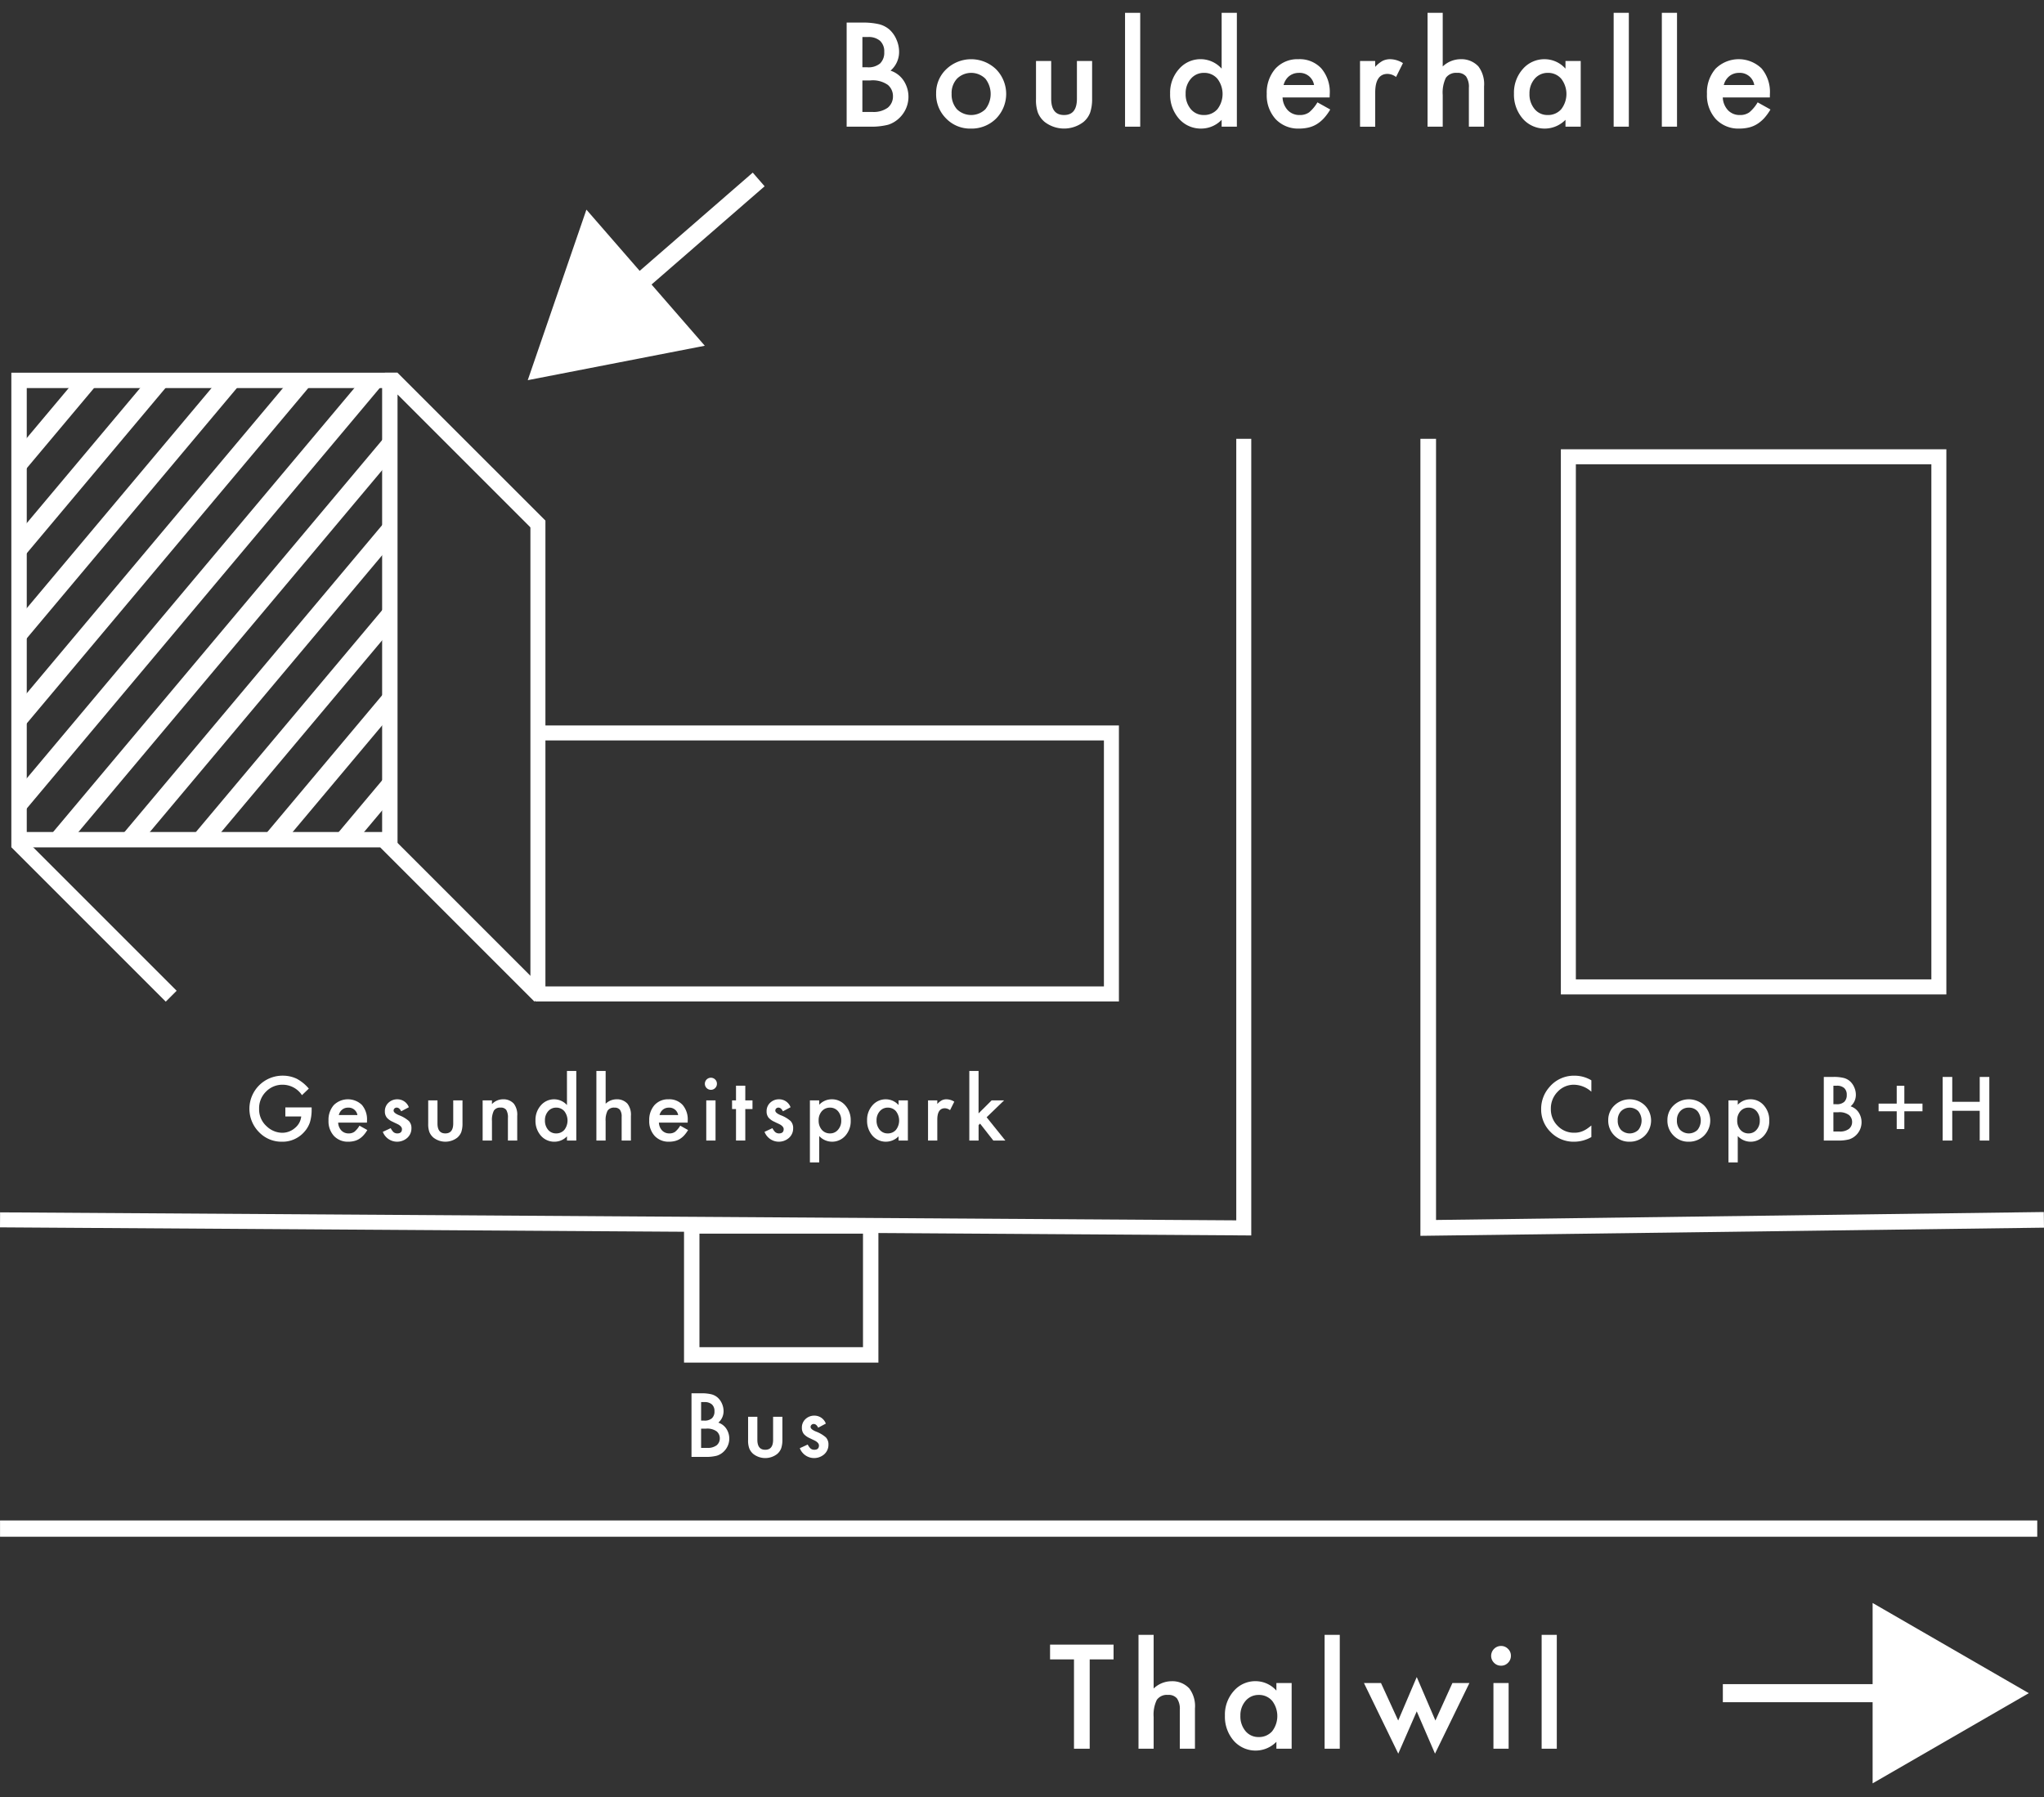 <svg xmlns="http://www.w3.org/2000/svg" xmlns:xlink="http://www.w3.org/1999/xlink" width="414" height="364" viewBox="0 0 414 364"><rect x="0" y="0" width="414" height="364" fill="#333333" stroke="none"/><defs><style>.a,.d,.e{fill:none;}.b{clip-path:url(#c);}.c{fill:#fff;}.d,.e{stroke:#fff;stroke-miterlimit:10;}.d{stroke-width:0.802px;}.e{stroke-width:0.919px;}.f{clip-path:url(#a);}</style><clipPath id="a"><rect class="a" width="73" height="91.862"/></clipPath><clipPath id="c"><rect width="414" height="364"/></clipPath></defs><g id="b" class="b"><g transform="translate(-372.646 -241.672)"><g transform="translate(372.646 244.27)"><g transform="translate(212.684 328.547)"><path class="c" d="M435.358,332.245v18.093h-3.182V332.245H427.33v-2.991h12.862v2.991Z" transform="translate(-427.33 -327.274)"/><path class="c" d="M431.936,328.745H435v10.871a5.29,5.29,0,0,1,3.617-1.478,4.681,4.681,0,0,1,3.605,1.462,5.947,5.947,0,0,1,1.147,4.057v8.152H440.3V343.94a3.72,3.72,0,0,0-.568-2.31,2.178,2.178,0,0,0-1.82-.72,2.5,2.5,0,0,0-2.267,1,6.824,6.824,0,0,0-.642,3.465v6.433h-3.069Z" transform="translate(-414.022 -328.745)"/><path class="c" d="M446.863,331.529h3.088v13.3h-3.088v-1.4a5.9,5.9,0,0,1-8.642-.214,7.408,7.408,0,0,1-1.785-5.083,7.177,7.177,0,0,1,1.785-4.982,5.764,5.764,0,0,1,4.48-2,5.646,5.646,0,0,1,4.162,1.914Zm-7.292,6.608a4.628,4.628,0,0,0,1.027,3.115,3.359,3.359,0,0,0,2.649,1.213A3.526,3.526,0,0,0,446,341.3a5.06,5.06,0,0,0,0-6.172,3.47,3.47,0,0,0-2.73-1.19,3.407,3.407,0,0,0-2.649,1.2A4.434,4.434,0,0,0,439.571,338.137Z" transform="translate(-401.02 -321.767)"/><path class="c" d="M444.7,328.745v23.063h-3.072V328.745Z" transform="translate(-386.022 -328.745)"/><path class="c" d="M447.127,332.159l3.485,7.592,3.757-8.809,3.781,8.809,3.442-7.592h3.442l-6.966,14.3-3.7-8.564-3.741,8.564-6.95-14.3Z" transform="translate(-380.099 -322.397)"/><path class="c" d="M450.3,331.3a2.012,2.012,0,0,1,1.991-1.98,1.941,1.941,0,0,1,1.423.591,1.885,1.885,0,0,1,.587,1.4,1.944,1.944,0,0,1-.587,1.42,1.891,1.891,0,0,1-1.408.587,1.929,1.929,0,0,1-1.42-.587A1.954,1.954,0,0,1,450.3,331.3Zm3.539,5.531v13.3h-3.076v-13.3Z" transform="translate(-360.96 -327.072)"/><path class="c" d="M456,328.745v23.063H452.93V328.745Z" transform="translate(-353.364 -328.745)"/></g><g transform="translate(50.528 214.323)"><path class="c" d="M392.906,306.048h5.324v.428a8.753,8.753,0,0,1-.342,2.571,5.413,5.413,0,0,1-1.128,1.937A5.837,5.837,0,0,1,392.194,313a6.279,6.279,0,0,1-4.632-1.952,6.711,6.711,0,0,1,4.811-11.427,6.591,6.591,0,0,1,2.82.615,8.21,8.21,0,0,1,2.462,2.007l-1.385,1.326a4.7,4.7,0,0,0-3.866-2.112,4.608,4.608,0,0,0-3.43,1.412,4.714,4.714,0,0,0-1.384,3.473,4.57,4.57,0,0,0,1.544,3.547,4.62,4.62,0,0,0,3.131,1.3,3.884,3.884,0,0,0,2.578-.968,3.437,3.437,0,0,0,1.276-2.341h-3.213Z" transform="translate(-385.637 -298.662)"/><path class="c" d="M397.542,305.582h-5.826a2.458,2.458,0,0,0,.65,1.595,1.975,1.975,0,0,0,1.478.587,1.922,1.922,0,0,0,1.163-.334,4.782,4.782,0,0,0,1.023-1.233l1.587.883a6.073,6.073,0,0,1-.778,1.07,4.036,4.036,0,0,1-.875.735,3.333,3.333,0,0,1-1.007.42,4.712,4.712,0,0,1-1.178.14,3.832,3.832,0,0,1-2.921-1.171,4.389,4.389,0,0,1-1.1-3.123,4.51,4.51,0,0,1,1.069-3.123,4.081,4.081,0,0,1,5.694-.035,4.517,4.517,0,0,1,1.034,3.15Zm-1.929-1.532a1.8,1.8,0,0,0-1.894-1.505,1.957,1.957,0,0,0-.646.1,1.746,1.746,0,0,0-.544.3,1.973,1.973,0,0,0-.424.471,2.284,2.284,0,0,0-.264.626Z" transform="translate(-373.748 -295.109)"/><path class="c" d="M397.855,302.463l-1.552.825c-.245-.5-.548-.751-.91-.751a.64.64,0,0,0-.443.171.575.575,0,0,0-.183.436c0,.315.362.626,1.085.93a6.5,6.5,0,0,1,2.011,1.182,2.037,2.037,0,0,1,.517,1.462,2.56,2.56,0,0,1-.867,1.972,3.106,3.106,0,0,1-4.932-1.245l1.6-.743a3.452,3.452,0,0,0,.509.743,1.156,1.156,0,0,0,.817.319c.634,0,.953-.288.953-.871q0-.5-.735-.934c-.191-.093-.377-.187-.568-.272s-.381-.183-.576-.28a3.463,3.463,0,0,1-1.151-.8A1.969,1.969,0,0,1,393,303.3a2.306,2.306,0,0,1,.727-1.75,2.542,2.542,0,0,1,1.8-.692A2.458,2.458,0,0,1,397.855,302.463Z" transform="translate(-365.574 -295.109)"/><path class="c" d="M396.824,300.91v4.667q0,2.025,1.595,2.022t1.595-2.022V300.91h1.878v4.71a5.321,5.321,0,0,1-.241,1.688,2.83,2.83,0,0,1-.809,1.143,3.941,3.941,0,0,1-4.834,0,2.923,2.923,0,0,1-.828-1.143,4.672,4.672,0,0,1-.233-1.688v-4.71Z" transform="translate(-358.743 -294.944)"/><path class="c" d="M397.78,301.075h1.886v.755a3.085,3.085,0,0,1,2.221-.976,2.82,2.82,0,0,1,2.213.891,3.674,3.674,0,0,1,.685,2.481v4.982H402.9v-4.543a2.987,2.987,0,0,0-.335-1.661,1.348,1.348,0,0,0-1.186-.467,1.447,1.447,0,0,0-1.326.618,4.234,4.234,0,0,0-.385,2.127v3.924H397.78Z" transform="translate(-350.552 -295.109)"/><path class="c" d="M406.909,299.376H408.8v14.1h-1.886v-.852a3.509,3.509,0,0,1-2.513,1.089,3.583,3.583,0,0,1-2.773-1.221,4.545,4.545,0,0,1-1.093-3.107,4.393,4.393,0,0,1,1.093-3.038,3.517,3.517,0,0,1,5.285-.058Zm-4.457,10.007a2.83,2.83,0,0,0,.626,1.9,2.046,2.046,0,0,0,1.622.747,2.157,2.157,0,0,0,1.684-.72,3.094,3.094,0,0,0,0-3.773,2.137,2.137,0,0,0-1.673-.727,2.078,2.078,0,0,0-1.618.739A2.692,2.692,0,0,0,402.452,309.383Z" transform="translate(-342.604 -299.376)"/><path class="c" d="M403.7,299.376h1.875v6.643a3.249,3.249,0,0,1,2.217-.9,2.862,2.862,0,0,1,2.2.891,3.65,3.65,0,0,1,.7,2.481v4.982h-1.875v-4.807a2.316,2.316,0,0,0-.346-1.416,1.347,1.347,0,0,0-1.116-.44,1.531,1.531,0,0,0-1.385.611,4.175,4.175,0,0,0-.4,2.12v3.932H403.7Z" transform="translate(-333.433 -299.376)"/><path class="c" d="M414.242,305.582h-5.826a2.477,2.477,0,0,0,.65,1.595,1.986,1.986,0,0,0,1.478.587,1.907,1.907,0,0,0,1.163-.334,4.862,4.862,0,0,0,1.027-1.233l1.587.883a6.277,6.277,0,0,1-.778,1.07,4.035,4.035,0,0,1-.875.735,3.356,3.356,0,0,1-1.011.42,4.712,4.712,0,0,1-1.179.14,3.831,3.831,0,0,1-2.921-1.171,4.387,4.387,0,0,1-1.1-3.123,4.508,4.508,0,0,1,1.066-3.123,3.688,3.688,0,0,1,2.859-1.175,3.641,3.641,0,0,1,2.835,1.14,4.5,4.5,0,0,1,1.035,3.15Zm-1.929-1.532a1.8,1.8,0,0,0-1.89-1.505,1.939,1.939,0,0,0-.646.1,1.811,1.811,0,0,0-.548.3,1.879,1.879,0,0,0-.42.471,2.172,2.172,0,0,0-.268.626Z" transform="translate(-325.485 -295.109)"/><path class="c" d="M409.353,300.939a1.222,1.222,0,0,1,1.217-1.209,1.2,1.2,0,0,1,.871.358,1.168,1.168,0,0,1,.354.863,1.189,1.189,0,0,1-.354.867,1.171,1.171,0,0,1-.863.358,1.192,1.192,0,0,1-.867-.358A1.206,1.206,0,0,1,409.353,300.939Zm2.162,3.38v8.133h-1.878v-8.133Z" transform="translate(-317.115 -298.353)"/><path class="c" d="M413.449,304.874v6.378H411.57v-6.378h-.8V303.12h.8v-2.975h1.879v2.975h1.458v1.754Z" transform="translate(-313.023 -297.154)"/><path class="c" d="M417.734,302.463l-1.552.825c-.245-.5-.548-.751-.91-.751a.64.64,0,0,0-.443.171.575.575,0,0,0-.183.436c0,.315.362.626,1.085.93a6.552,6.552,0,0,1,2.011,1.182,2.036,2.036,0,0,1,.517,1.462,2.56,2.56,0,0,1-.867,1.972,3.106,3.106,0,0,1-4.932-1.245l1.6-.743a3.456,3.456,0,0,0,.509.743,1.156,1.156,0,0,0,.817.319c.634,0,.953-.288.953-.871q0-.5-.735-.934c-.191-.093-.377-.187-.568-.272s-.381-.183-.576-.28a3.422,3.422,0,0,1-1.151-.8,1.949,1.949,0,0,1-.428-1.311,2.306,2.306,0,0,1,.727-1.75,2.542,2.542,0,0,1,1.8-.692A2.458,2.458,0,0,1,417.734,302.463Z" transform="translate(-308.138 -295.109)"/><path class="c" d="M416.7,313.633h-1.879V301.075H416.7v.887a3.486,3.486,0,0,1,2.52-1.108,3.53,3.53,0,0,1,2.765,1.233,4.484,4.484,0,0,1,1.1,3.1A4.4,4.4,0,0,1,422,308.231a3.557,3.557,0,0,1-5.293.066Zm4.465-8.44a2.812,2.812,0,0,0-.634-1.906,2.053,2.053,0,0,0-1.618-.743,2.154,2.154,0,0,0-1.68.719,2.726,2.726,0,0,0-.642,1.886,2.787,2.787,0,0,0,.642,1.886,2.121,2.121,0,0,0,1.672.727,2.041,2.041,0,0,0,1.61-.739A2.672,2.672,0,0,0,421.167,305.193Z" transform="translate(-301.307 -295.109)"/><path class="c" d="M424.176,301.075h1.886v8.133h-1.886v-.852a3.6,3.6,0,0,1-5.282-.132,4.545,4.545,0,0,1-1.093-3.107,4.4,4.4,0,0,1,1.093-3.045,3.52,3.52,0,0,1,2.738-1.217,3.456,3.456,0,0,1,2.544,1.167Zm-4.457,4.041a2.831,2.831,0,0,0,.626,1.9,2.047,2.047,0,0,0,1.622.747,2.157,2.157,0,0,0,1.684-.72,3.093,3.093,0,0,0,0-3.773,2.129,2.129,0,0,0-1.668-.727,2.086,2.086,0,0,0-1.622.739A2.692,2.692,0,0,0,419.718,305.116Z" transform="translate(-292.706 -295.109)"/><path class="c" d="M420.975,301.075h1.875v.731a3.562,3.562,0,0,1,.918-.747,2.113,2.113,0,0,1,.968-.206,3.053,3.053,0,0,1,1.556.486l-.859,1.715a1.831,1.831,0,0,0-1.042-.385c-1.027,0-1.54.778-1.54,2.322v4.216h-1.875Z" transform="translate(-283.535 -295.109)"/><path class="c" d="M425,299.376v8.6l2.645-2.633h2.524l-3.535,3.415,3.792,4.718H427.99l-2.684-3.43-.3.3v3.131h-1.878v-14.1Z" transform="translate(-277.326 -299.376)"/></g><g transform="translate(140.059 279.616)"><path class="c" d="M408.657,329.053V316.164h1.937a8.374,8.374,0,0,1,2.065.2,3.063,3.063,0,0,1,1.307.677,3.523,3.523,0,0,1,.863,1.225,3.752,3.752,0,0,1,.323,1.5,3.057,3.057,0,0,1-1.058,2.345,3.119,3.119,0,0,1,1.618,1.229,3.64,3.64,0,0,1-.467,4.574,3.5,3.5,0,0,1-1.447.891,8.288,8.288,0,0,1-2.194.245Zm1.948-7.355h.607a2.232,2.232,0,0,0,1.591-.482,1.849,1.849,0,0,0,.506-1.412,1.774,1.774,0,0,0-.517-1.385,2.162,2.162,0,0,0-1.505-.471h-.681Zm0,5.527h1.2a2.992,2.992,0,0,0,1.937-.521,1.791,1.791,0,0,0,.649-1.416,1.819,1.819,0,0,0-.626-1.4,3.244,3.244,0,0,0-2.178-.56h-.984Z" transform="translate(-408.657 -316.164)"/><path class="c" d="M413.483,317.387v4.667c0,1.349.533,2.018,1.595,2.018s1.591-.669,1.591-2.018v-4.667h1.882v4.71a5.182,5.182,0,0,1-.245,1.684,2.8,2.8,0,0,1-.809,1.143,3.941,3.941,0,0,1-4.834,0,2.844,2.844,0,0,1-.824-1.143,4.649,4.649,0,0,1-.233-1.684v-4.71Z" transform="translate(-400.142 -312.63)"/><path class="c" d="M419.571,318.939l-1.552.828c-.245-.5-.548-.751-.906-.751a.61.61,0,0,0-.443.171.565.565,0,0,0-.187.436c0,.315.362.622,1.089.926a6.545,6.545,0,0,1,2.011,1.186,2.054,2.054,0,0,1,.517,1.462,2.563,2.563,0,0,1-.871,1.972,3.111,3.111,0,0,1-4.932-1.249l1.6-.739a3.54,3.54,0,0,0,.509.739,1.151,1.151,0,0,0,.821.319c.634,0,.949-.288.949-.867q0-.5-.735-.933c-.187-.1-.377-.187-.568-.276l-.576-.276a3.522,3.522,0,0,1-1.151-.8,1.969,1.969,0,0,1-.428-1.311,2.315,2.315,0,0,1,.727-1.75,2.553,2.553,0,0,1,1.8-.7A2.463,2.463,0,0,1,419.571,318.939Z" transform="translate(-392.361 -312.798)"/></g><path class="c" d="M518.732,337.286H400.522v-3.042H515.693V284.425H400.522v-3.042H518.732Z" transform="translate(-292.101 -137.04)"/><g transform="translate(312.152 215.284)"><path class="c" d="M463.075,300.564v2.306a5.4,5.4,0,0,0-3.492-1.412,4.443,4.443,0,0,0-3.345,1.427,4.8,4.8,0,0,0-1.369,3.469,4.684,4.684,0,0,0,1.369,3.423,4.5,4.5,0,0,0,3.357,1.4,4.182,4.182,0,0,0,1.742-.331,5.354,5.354,0,0,0,.832-.451c.284-.191.583-.42.906-.684v2.341a7.032,7.032,0,0,1-3.508.949,6.474,6.474,0,0,1-4.718-1.933,6.394,6.394,0,0,1-1.945-4.691,6.633,6.633,0,0,1,1.63-4.391,6.471,6.471,0,0,1,5.18-2.361A6.62,6.62,0,0,1,463.075,300.564Z" transform="translate(-452.905 -299.623)"/><path class="c" d="M456.4,305.081a4.047,4.047,0,0,1,1.264-2.995,4.449,4.449,0,0,1,6.161.012,4.348,4.348,0,0,1-.008,6.114,4.311,4.311,0,0,1-3.115,1.233,4.121,4.121,0,0,1-3.061-1.256A4.21,4.21,0,0,1,456.4,305.081Zm1.925.035a2.738,2.738,0,0,0,.649,1.929,2.527,2.527,0,0,0,3.524.008,3.058,3.058,0,0,0,0-3.788,2.5,2.5,0,0,0-3.508,0A2.6,2.6,0,0,0,458.323,305.116Z" transform="translate(-442.813 -296.069)"/><path class="c" d="M459.48,305.081a4.033,4.033,0,0,1,1.264-2.995,4.449,4.449,0,0,1,6.161.012,4.348,4.348,0,0,1-.008,6.114,4.311,4.311,0,0,1-3.115,1.233,4.129,4.129,0,0,1-3.065-1.256A4.205,4.205,0,0,1,459.48,305.081Zm1.925.035a2.72,2.72,0,0,0,.65,1.929,2.522,2.522,0,0,0,3.52.008,3.043,3.043,0,0,0,0-3.788,2.3,2.3,0,0,0-1.762-.719,2.27,2.27,0,0,0-1.742.719A2.6,2.6,0,0,0,461.405,305.116Z" transform="translate(-433.908 -296.069)"/><path class="c" d="M464.542,313.633H462.66V301.075h1.882v.887a3.471,3.471,0,0,1,2.516-1.108,3.525,3.525,0,0,1,2.765,1.233,4.485,4.485,0,0,1,1.1,3.1,4.4,4.4,0,0,1-1.093,3.045,3.553,3.553,0,0,1-5.289.066Zm4.461-8.44a2.831,2.831,0,0,0-.63-1.906,2.06,2.06,0,0,0-1.622-.743,2.146,2.146,0,0,0-1.676.719,2.709,2.709,0,0,0-.646,1.886,2.77,2.77,0,0,0,.646,1.886,2.113,2.113,0,0,0,1.668.727,2.035,2.035,0,0,0,1.61-.739A2.654,2.654,0,0,0,469,305.193Z" transform="translate(-424.72 -296.069)"/><path class="c" d="M467.624,312.573V299.688h1.937a8.341,8.341,0,0,1,2.061.2,3.038,3.038,0,0,1,1.307.677,3.491,3.491,0,0,1,.863,1.229,3.664,3.664,0,0,1,.327,1.5,3.05,3.05,0,0,1-1.062,2.349,3.083,3.083,0,0,1,1.618,1.225,3.646,3.646,0,0,1-1.914,5.464,8.264,8.264,0,0,1-2.193.245Zm1.945-7.355h.607a2.224,2.224,0,0,0,1.591-.482,1.863,1.863,0,0,0,.506-1.412,1.782,1.782,0,0,0-.513-1.381,2.163,2.163,0,0,0-1.505-.475h-.685Zm0,5.527h1.2a2.98,2.98,0,0,0,1.937-.521,1.772,1.772,0,0,0,.653-1.416,1.807,1.807,0,0,0-.63-1.4,3.213,3.213,0,0,0-2.178-.564h-.984Z" transform="translate(-410.377 -299.435)"/><path class="c" d="M470.478,305.315v-1.556h3.671V300.15h1.544v3.609h3.675v1.556h-3.675v3.6h-1.544v-3.6Z" transform="translate(-402.132 -298.1)"/><path class="c" d="M475.759,304.725h5.562v-5.037h1.945v12.885H481.32v-6.021h-5.562v6.021h-1.945V299.688h1.945Z" transform="translate(-392.493 -299.435)"/></g><path class="c" d="M532.012,377.424H453.931V267h78.081Zm-75.044-3.045h72.006V270.04H456.969Z" transform="translate(-137.788 -178.599)"/><path class="c" d="M447.639,336.288H408.268v-29.24h39.371Zm-36.248-3.119h33.125v-23H411.391Z" transform="translate(-269.722 -62.886)"/><path class="d" d="M391.607,264.144" transform="translate(-317.86 -186.848)"/><path class="d" d="M391.607,287.454" transform="translate(-317.86 -119.499)"/><path class="d" d="M398.926,281.774" transform="translate(-296.714 -135.91)"/><path class="d" d="M391.607,264.467" transform="translate(-317.86 -185.915)"/><g transform="translate(106.892)"><g transform="translate(64.592)"><path class="c" d="M416.737,265.862V244.778h3.17a14.091,14.091,0,0,1,3.372.327,5.134,5.134,0,0,1,2.147,1.108,5.74,5.74,0,0,1,1.4,2.007,6.1,6.1,0,0,1,.533,2.458,4.971,4.971,0,0,1-1.735,3.835,5.1,5.1,0,0,1,2.649,2.011,5.942,5.942,0,0,1-.762,7.483,5.8,5.8,0,0,1-2.365,1.463,13.9,13.9,0,0,1-3.59.393Zm3.185-12.03h1a3.656,3.656,0,0,0,2.6-.786,3.034,3.034,0,0,0,.828-2.31,2.891,2.891,0,0,0-.844-2.26,3.523,3.523,0,0,0-2.458-.774h-1.12Zm0,9.043h1.968a4.913,4.913,0,0,0,3.166-.848,2.927,2.927,0,0,0,1.062-2.322,2.973,2.973,0,0,0-1.023-2.295,5.3,5.3,0,0,0-3.562-.914h-1.61Z" transform="translate(-416.737 -242.802)"/><path class="c" d="M421.4,253.608a6.608,6.608,0,0,1,2.061-4.9,7.282,7.282,0,0,1,10.081.016,7.123,7.123,0,0,1-.016,10.007,7.043,7.043,0,0,1-5.095,2.011,6.752,6.752,0,0,1-5.01-2.05A6.879,6.879,0,0,1,421.4,253.608Zm3.139.054a4.485,4.485,0,0,0,1.07,3.154,4.133,4.133,0,0,0,5.76.012,5,5,0,0,0,0-6.2,4.089,4.089,0,0,0-5.737,0A4.276,4.276,0,0,0,424.535,253.662Z" transform="translate(-403.276 -237.292)"/><path class="c" d="M429.674,246.779v7.635c0,2.205.863,3.306,2.606,3.306s2.606-1.1,2.606-3.306v-7.635h3.076v7.7a8.54,8.54,0,0,1-.4,2.757,4.626,4.626,0,0,1-1.322,1.871,6.45,6.45,0,0,1-7.907,0,4.753,4.753,0,0,1-1.353-1.871,7.658,7.658,0,0,1-.381-2.757v-7.7Z" transform="translate(-388.246 -237.021)"/><path class="c" d="M434.308,244.27v23.06h-3.073V244.27Z" transform="translate(-374.848 -244.27)"/><path class="c" d="M444.018,244.27H447.1v23.06h-3.084v-1.392a5.731,5.731,0,0,1-4.111,1.777,5.849,5.849,0,0,1-4.535-2,7.4,7.4,0,0,1-1.789-5.079,7.164,7.164,0,0,1,1.789-4.971,5.746,5.746,0,0,1,8.646-.093Zm-7.292,16.37a4.636,4.636,0,0,0,1.023,3.111,3.363,3.363,0,0,0,2.649,1.217,3.525,3.525,0,0,0,2.758-1.175,5.06,5.06,0,0,0,0-6.172,3.47,3.47,0,0,0-2.73-1.19,3.407,3.407,0,0,0-2.648,1.2A4.422,4.422,0,0,0,436.725,260.64Z" transform="translate(-368.064 -244.27)"/><path class="c" d="M451.354,254.429h-9.533a4.05,4.05,0,0,0,1.07,2.606,3.237,3.237,0,0,0,2.415.957,3.141,3.141,0,0,0,1.9-.548,7.829,7.829,0,0,0,1.68-2.018l2.594,1.447a10.292,10.292,0,0,1-1.272,1.754,6.934,6.934,0,0,1-1.431,1.2,5.679,5.679,0,0,1-1.653.688,8.173,8.173,0,0,1-1.925.222,6.261,6.261,0,0,1-4.78-1.914,7.173,7.173,0,0,1-1.8-5.107,7.4,7.4,0,0,1,1.746-5.107,6.046,6.046,0,0,1,4.675-1.925,5.973,5.973,0,0,1,4.64,1.871,7.344,7.344,0,0,1,1.7,5.146Zm-3.154-2.516a2.94,2.94,0,0,0-3.1-2.458,3.233,3.233,0,0,0-1.05.171,3.179,3.179,0,0,0-.895.49,3.077,3.077,0,0,0-.688.778,3.775,3.775,0,0,0-.44,1.019Z" transform="translate(-353.531 -237.292)"/><path class="c" d="M443.472,247.051h3.073v1.19a5.911,5.911,0,0,1,1.5-1.217,3.473,3.473,0,0,1,1.587-.338,4.945,4.945,0,0,1,2.536.793l-1.4,2.808a2.95,2.95,0,0,0-1.707-.626q-2.514,0-2.512,3.8v6.9h-3.073Z" transform="translate(-339.492 -237.292)"/><path class="c" d="M446.989,244.27h3.072v10.867a5.3,5.3,0,0,1,3.617-1.474,4.7,4.7,0,0,1,3.609,1.462,5.954,5.954,0,0,1,1.147,4.057v8.148h-3.077v-7.864a3.724,3.724,0,0,0-.568-2.314,2.178,2.178,0,0,0-1.82-.72,2.52,2.52,0,0,0-2.271,1,6.883,6.883,0,0,0-.638,3.469v6.429h-3.072Z" transform="translate(-329.33 -244.27)"/><path class="c" d="M461.924,247.051h3.084v13.3h-3.084V258.96a5.9,5.9,0,0,1-8.646-.218,7.419,7.419,0,0,1-1.789-5.079,7.207,7.207,0,0,1,1.789-4.986,5.766,5.766,0,0,1,4.48-1.991,5.667,5.667,0,0,1,4.165,1.914Zm-7.292,6.612a4.618,4.618,0,0,0,1.027,3.111,3.344,3.344,0,0,0,2.645,1.217,3.53,3.53,0,0,0,2.758-1.175,5.045,5.045,0,0,0,0-6.172,3.47,3.47,0,0,0-2.73-1.19,3.427,3.427,0,0,0-2.652,1.2A4.458,4.458,0,0,0,454.632,253.662Z" transform="translate(-316.328 -237.292)"/><path class="c" d="M459.754,244.27v23.06h-3.073V244.27Z" transform="translate(-301.327 -244.27)"/><path class="c" d="M462.263,244.27v23.06H459.19V244.27Z" transform="translate(-294.078 -244.27)"/><path class="c" d="M474.276,254.429h-9.533a4.05,4.05,0,0,0,1.07,2.606,3.237,3.237,0,0,0,2.415.957,3.141,3.141,0,0,0,1.9-.548,7.759,7.759,0,0,0,1.68-2.018l2.594,1.447a10.741,10.741,0,0,1-1.268,1.754,6.975,6.975,0,0,1-1.439,1.2,5.611,5.611,0,0,1-1.649.688,8.182,8.182,0,0,1-1.929.222,6.257,6.257,0,0,1-4.776-1.914,7.17,7.17,0,0,1-1.8-5.107,7.359,7.359,0,0,1,1.746-5.107,6.664,6.664,0,0,1,9.315-.054,7.378,7.378,0,0,1,1.688,5.146Zm-3.154-2.516a2.945,2.945,0,0,0-3.1-2.458,3.084,3.084,0,0,0-1.945.661,3.243,3.243,0,0,0-.692.778,3.534,3.534,0,0,0-.436,1.019Z" transform="translate(-287.291 -237.292)"/></g><g transform="translate(0 32.361)"><rect class="c" width="35.679" height="3.664" transform="matrix(0.755, -0.656, 0.656, 0.755, 18.634, 23.411)"/><g transform="translate(0 7.502)"><path class="c" d="M435.988,282.089l-35.859,6.975,11.883-34.544Z" transform="translate(-400.129 -254.519)"/></g></g></g><g transform="translate(348.953 322.091)"><rect class="c" width="35.68" height="3.661" transform="translate(0 16.439)"/><g transform="translate(30.334)"><path class="c" d="M470.166,327.085,501.8,345.353l-31.635,18.268Z" transform="translate(-470.166 -327.085)"/></g></g><path class="e" d="M386.406,299.077" transform="translate(-332.888 -85.917)"/><path class="d" d="M391.607,287.454" transform="translate(-317.86 -119.499)"/><rect class="c" width="412.623" height="3.297" transform="translate(0.009 305.376)"/><path class="c" d="M626.083,427.815l-1.531-.011-251.907-1.629.019-3.039,250.381,1.618v-158.3h3.038Z" transform="translate(-372.646 -180.167)"/><path class="c" d="M446.616,427.89V266.457h3.168V424.677l123.1-1.607.038,3.168Z" transform="translate(-158.923 -180.167)"/><rect class="c" width="3.121" height="44.188" transform="translate(2.326 169.047) rotate(-45)"/><rect class="c" width="3.121" height="44.186" transform="matrix(0.707, -0.707, 0.707, 0.707, 77.013, 169.047)"/><g transform="translate(2.297 72.893)"><rect class="a" width="71.979" height="89.915" transform="translate(3.122 3.117)"/><path class="c" d="M393.349,263.012h0Z" transform="translate(-315.128 -263.012)"/><path class="c" d="M394.12,263.446l-1.44-.434h2.595Z" transform="translate(-317.056 -263.012)"/><path class="c" d="M451.457,263.024v-.012H373.236v96.151h78.221V267.422L479.2,295.165l2.205-2.205Zm-3.119,93.02H376.359V266.127h71.979Z" transform="translate(-373.236 -263.012)"/></g><line class="a" y2="94.953" transform="translate(108.738 102.064)"/><rect class="c" width="3.04" height="96.57" transform="translate(107.431 102.861)"/></g><line class="a" x1="27.969" y2="28.593" transform="translate(383.22 312.654)"/><g transform="translate(377.645 319.672)"><g class="f"><g transform="translate(-37.789 -46.585)"><rect class="c" width="134.249" height="3.928" transform="matrix(0.643, -0.766, 0.766, 0.643, 0, 102.831)"/><rect class="c" width="134.249" height="3.928" transform="matrix(0.643, -0.766, 0.766, 0.643, 8.487, 109.952)"/><rect class="c" width="134.249" height="3.928" transform="matrix(0.643, -0.766, 0.766, 0.643, 16.974, 117.074)"/><rect class="c" width="134.249" height="3.928" transform="matrix(0.643, -0.766, 0.766, 0.643, 25.459, 124.195)"/><rect class="c" width="134.249" height="3.928" transform="matrix(0.643, -0.766, 0.766, 0.643, 33.946, 131.316)"/><rect class="c" width="134.249" height="3.928" transform="matrix(0.643, -0.766, 0.766, 0.643, 42.433, 138.439)"/><rect class="c" width="134.249" height="3.928" transform="matrix(0.643, -0.766, 0.766, 0.643, 50.918, 145.559)"/><rect class="c" width="134.249" height="3.928" transform="matrix(0.643, -0.766, 0.766, 0.643, 59.405, 152.68)"/><rect class="c" width="134.25" height="3.928" transform="matrix(0.643, -0.766, 0.766, 0.643, 67.89, 159.803)"/><rect class="c" width="134.249" height="3.928" transform="matrix(0.643, -0.766, 0.766, 0.643, 76.377, 166.923)"/></g></g></g></g></g></svg>